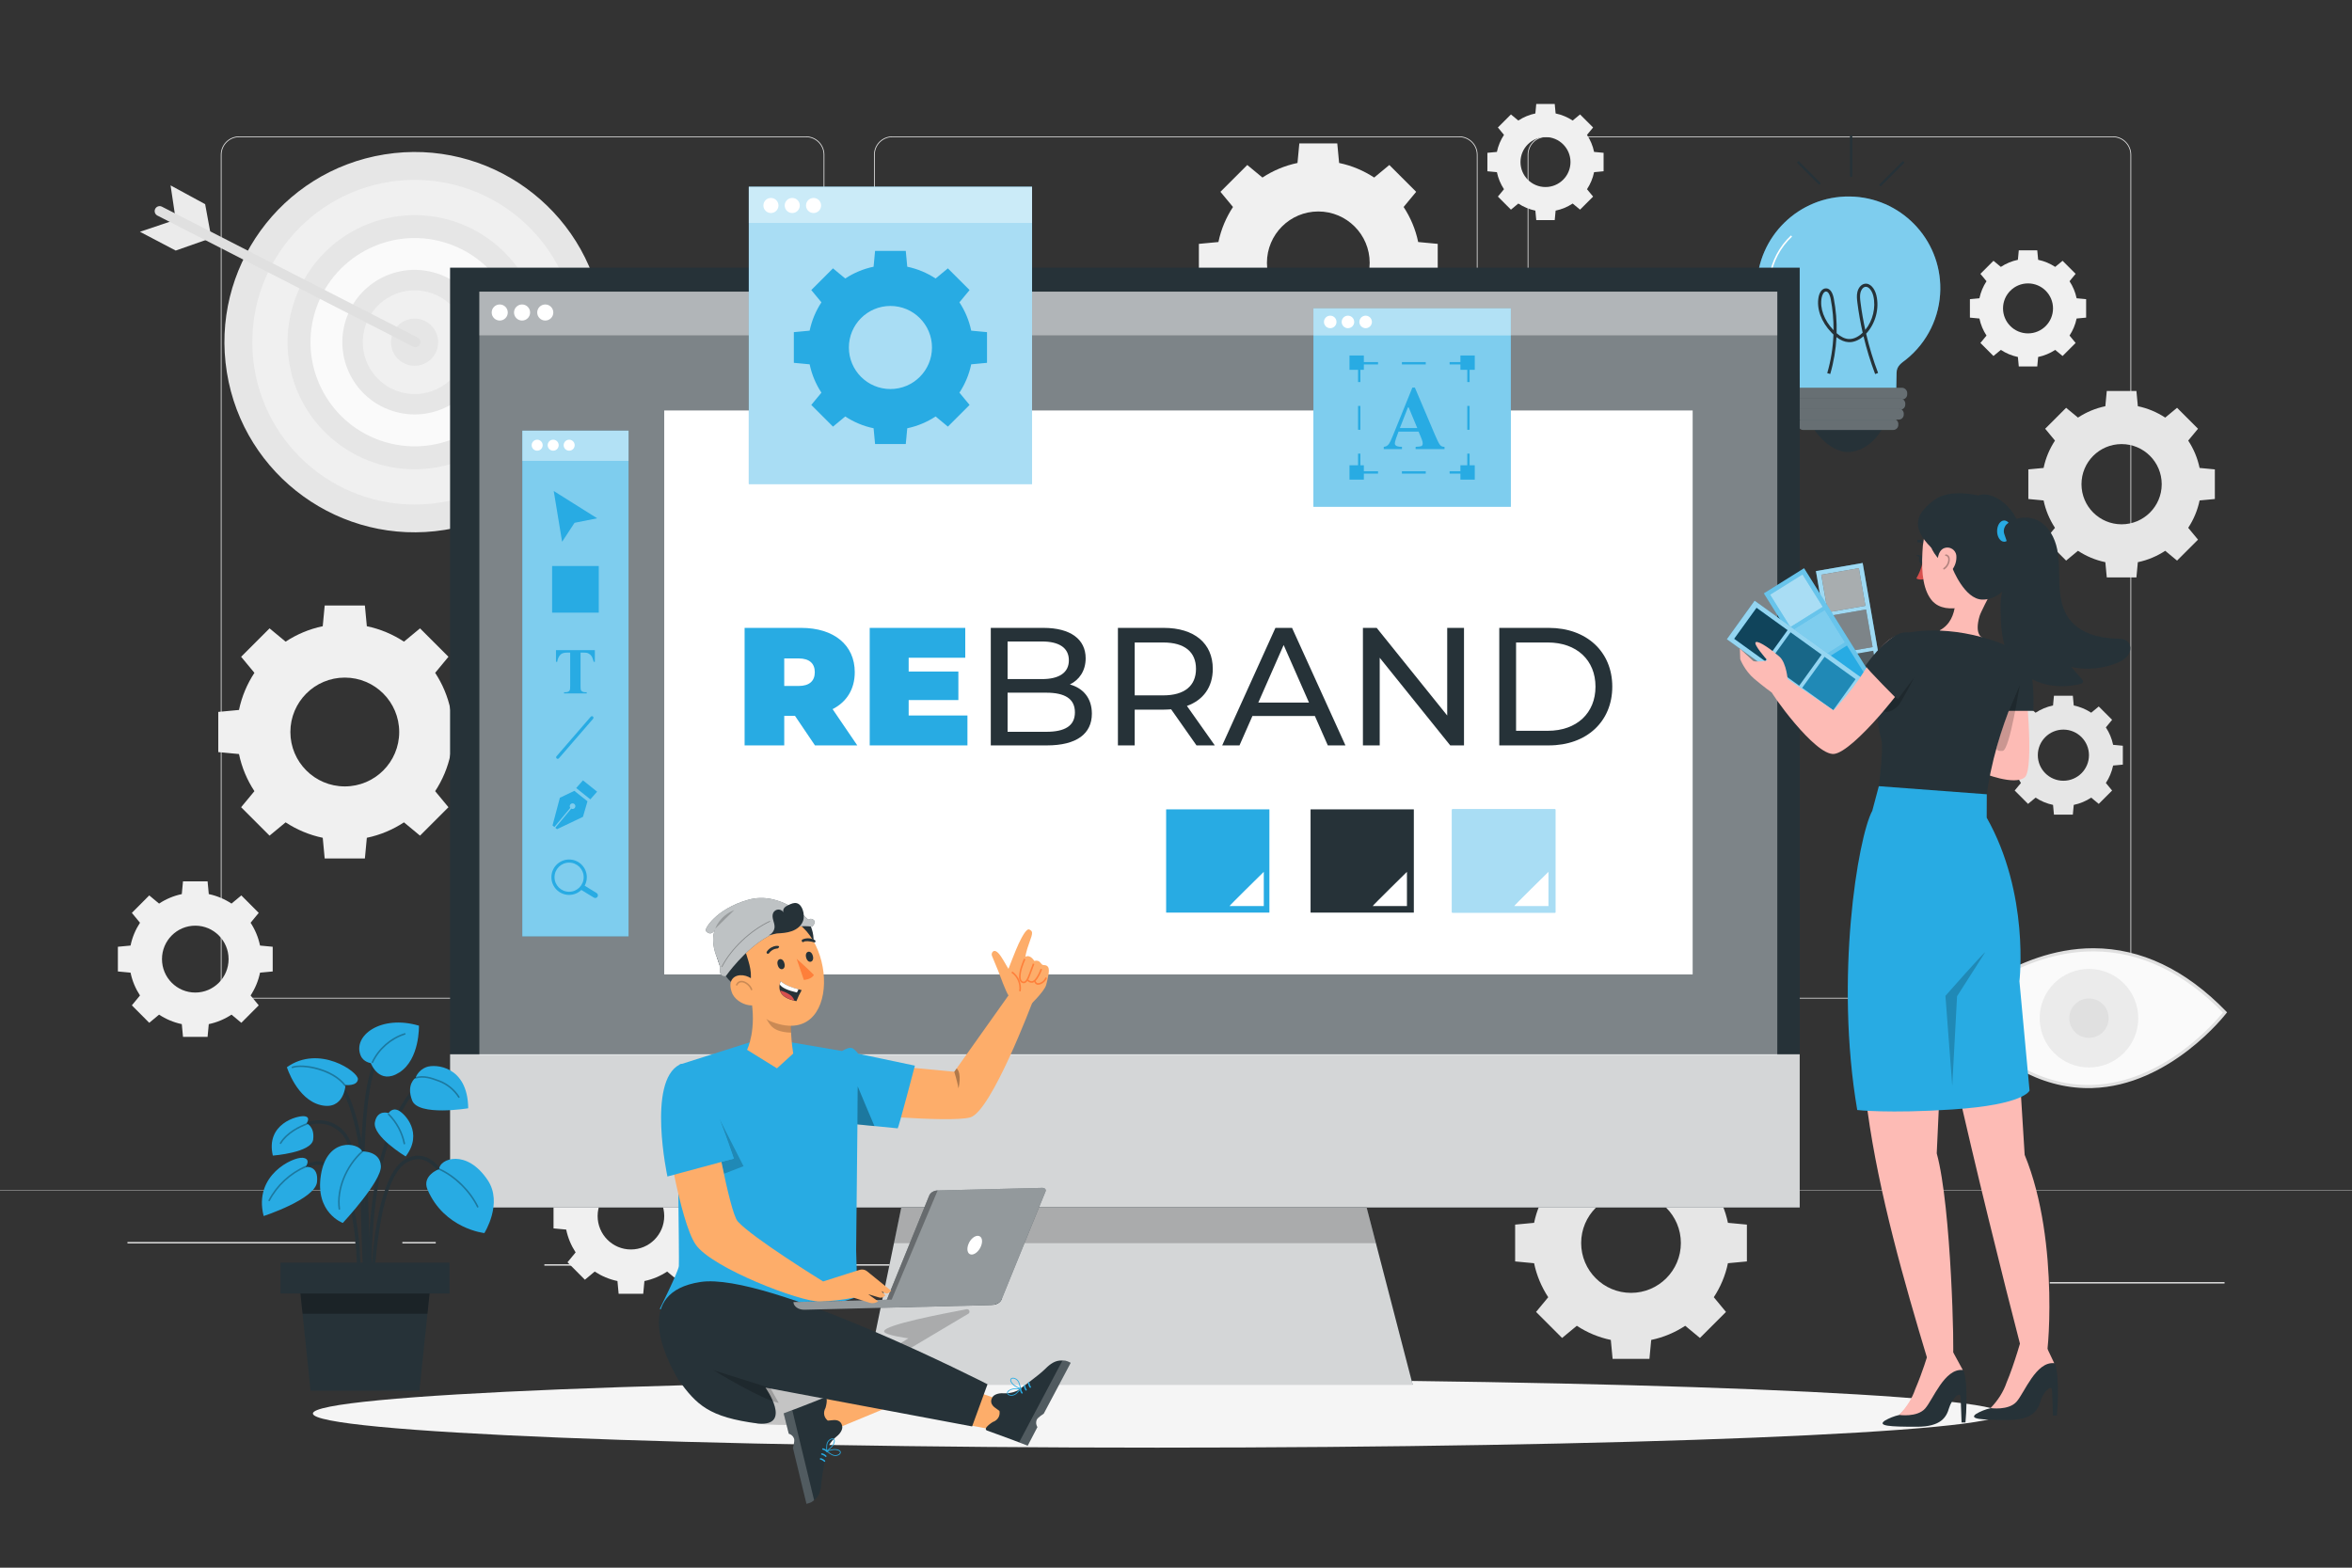 <svg xmlns="http://www.w3.org/2000/svg" viewBox="0 0 750 500"><rect x="0" y="0" width="750" height="500" fill="#333333" stroke="none"/><g id="freepik--background-complete--inject-174"><g><g><g><g><path d="M673.734,318.487h-180.746c-3.232,0-5.862-2.63-5.862-5.862V49.352c0-3.232,2.63-5.862,5.862-5.862h180.746c3.232,0,5.862,2.629,5.862,5.862V312.625c0,3.233-2.63,5.862-5.862,5.862ZM492.988,43.74c-3.095,0-5.612,2.517-5.612,5.612V312.625c0,3.095,2.518,5.612,5.612,5.612h180.746c3.095,0,5.612-2.517,5.612-5.612V49.352c0-3.094-2.518-5.612-5.612-5.612h-180.746Z" style="fill:#e0e0e0;"></path><path d="M465.306,318.487h-180.747c-3.232,0-5.862-2.63-5.862-5.862V49.352c0-3.232,2.629-5.862,5.862-5.862h180.747c3.232,0,5.862,2.629,5.862,5.862V312.625c0,3.233-2.63,5.862-5.862,5.862ZM284.559,43.74c-3.094,0-5.612,2.517-5.612,5.612V312.625c0,3.095,2.518,5.612,5.612,5.612h180.747c3.095,0,5.612-2.517,5.612-5.612V49.352c0-3.094-2.518-5.612-5.612-5.612h-180.747Z" style="fill:#e0e0e0;"></path></g><path d="M257.012,318.487H76.266c-3.232,0-5.862-2.63-5.862-5.862V49.352c0-3.232,2.629-5.862,5.862-5.862h180.746c3.232,0,5.862,2.629,5.862,5.862V312.625c0,3.233-2.63,5.862-5.862,5.862ZM76.266,43.74c-3.094,0-5.612,2.517-5.612,5.612V312.625c0,3.095,2.518,5.612,5.612,5.612h180.746c3.095,0,5.612-2.517,5.612-5.612V49.352c0-3.094-2.517-5.612-5.612-5.612H76.266Z" style="fill:#e0e0e0;"></path></g><rect y="379.557" width="750" height=".12" style="fill:#e0e0e0;"></rect></g><g><rect x="653.626" y="408.933" width="55.729" height=".421" style="fill:#ebebeb;"></rect><rect x="495.044" y="413.499" width="14.627" height=".421" style="fill:#ebebeb;"></rect><rect x="40.645" y="396.136" width="72.675" height=".421" style="fill:#ebebeb;"></rect><rect x="128.299" y="396.136" width="10.655" height=".421" style="fill:#ebebeb;"></rect><rect x="173.586" y="403.24" width="157.613" height=".421" style="fill:#ebebeb;"></rect></g></g><path d="M551.002,390.013c-.816-3.936-2.376-7.596-4.509-10.846l3.883-4.691-8.303-8.303-4.691,3.883c-3.25-2.132-6.91-3.693-10.846-4.509l-.569-6.047h-11.742l-.57,6.047c-3.936,.816-7.596,2.376-10.846,4.509l-4.691-3.883-8.303,8.303,3.883,4.691c-2.133,3.25-3.693,6.909-4.509,10.846l-6.046,.57v11.741l6.046,.57c.816,3.936,2.376,7.595,4.509,10.845l-3.883,4.691,8.303,8.303,4.691-3.884c3.25,2.134,6.91,3.693,10.846,4.509l.57,6.046h11.742l.569-6.046c3.936-.816,7.596-2.376,10.846-4.51l4.691,3.884,8.303-8.303-3.883-4.691c2.133-3.251,3.693-6.91,4.509-10.846l6.046-.57v-11.741l-6.046-.57Zm-15.01,6.44c0,8.779-7.117,15.896-15.896,15.896s-15.896-7.117-15.896-15.896,7.117-15.896,15.896-15.896,15.896,7.117,15.896,15.896Z" style="fill:#e6e6e6;"></path><path d="M143.685,226.434c-.891-4.297-2.593-8.292-4.922-11.84l4.239-5.121-9.064-9.064-5.121,4.239c-3.548-2.328-7.543-4.031-11.84-4.922l-.622-6.6h-12.818l-.622,6.6c-4.297,.891-8.292,2.594-11.839,4.922l-5.121-4.239-9.064,9.064,4.239,5.121c-2.329,3.548-4.031,7.543-4.922,11.84l-6.601,.622v12.817l6.601,.622c.891,4.296,2.594,8.291,4.922,11.839l-4.239,5.121,9.064,9.064,5.121-4.24c3.548,2.329,7.543,4.031,11.839,4.923l.622,6.6h12.818l.622-6.6c4.297-.891,8.292-2.594,11.84-4.923l5.121,4.24,9.064-9.064-4.239-5.121c2.329-3.549,4.032-7.543,4.922-11.839l6.6-.622v-12.817l-6.6-.622Zm-16.385,7.031c0,9.583-7.769,17.352-17.353,17.352s-17.352-7.769-17.352-17.352,7.769-17.353,17.352-17.353,17.353,7.769,17.353,17.353Z" style="fill:#f0f0f0;"></path><path d="M452.228,77.191c-.841-4.057-2.448-7.828-4.647-11.177l4.002-4.834-8.556-8.557-4.835,4.002c-3.35-2.197-7.121-3.805-11.177-4.646l-.587-6.231h-12.101l-.587,6.231c-4.056,.841-7.828,2.449-11.177,4.646l-4.834-4.002-8.557,8.557,4.002,4.834c-2.198,3.349-3.806,7.121-4.647,11.177l-6.231,.588v12.1l6.231,.587c.841,4.056,2.449,7.827,4.647,11.177l-4.002,4.835,8.557,8.557,4.834-4.003c3.349,2.199,7.121,3.806,11.177,4.647l.587,6.231h12.101l.587-6.231c4.056-.841,7.828-2.449,11.177-4.648l4.835,4.003,8.556-8.557-4.002-4.834c2.198-3.35,3.806-7.121,4.647-11.177l6.231-.587v-12.1l-6.231-.588Zm-15.468,6.637c0,9.047-7.334,16.382-16.382,16.382s-16.382-7.335-16.382-16.382,7.334-16.382,16.382-16.382,16.382,7.334,16.382,16.382Z" style="fill:#f0f0f0;"></path><path d="M508.321,48.451c-.409-1.974-1.191-3.809-2.261-5.439l1.947-2.352-4.163-4.164-2.353,1.947c-1.63-1.069-3.465-1.852-5.439-2.261l-.285-3.032h-5.888l-.286,3.032c-1.974,.409-3.809,1.192-5.438,2.261l-2.352-1.947-4.164,4.164,1.947,2.352c-1.07,1.63-1.852,3.465-2.261,5.439l-3.032,.286v5.888l3.032,.286c.409,1.974,1.192,3.808,2.261,5.438l-1.947,2.352,4.164,4.164,2.352-1.948c1.63,1.07,3.465,1.852,5.438,2.261l.286,3.032h5.888l.285-3.032c1.974-.409,3.809-1.191,5.439-2.261l2.353,1.948,4.163-4.164-1.947-2.352c1.07-1.63,1.852-3.465,2.261-5.439l3.032-.286v-5.888l-3.032-.286Zm-7.527,3.23c0,4.402-3.569,7.971-7.971,7.971s-7.971-3.569-7.971-7.971,3.569-7.971,7.971-7.971,7.971,3.569,7.971,7.971Z" style="fill:#f0f0f0;"></path><path d="M662.188,95.131c-.409-1.974-1.191-3.809-2.261-5.439l1.947-2.352-4.163-4.164-2.352,1.947c-1.63-1.069-3.465-1.852-5.439-2.261l-.286-3.032h-5.888l-.286,3.032c-1.974,.409-3.809,1.192-5.438,2.261l-2.352-1.947-4.164,4.164,1.947,2.352c-1.069,1.63-1.852,3.465-2.261,5.439l-3.032,.286v5.888l3.032,.286c.409,1.974,1.191,3.808,2.261,5.438l-1.947,2.352,4.164,4.164,2.352-1.948c1.63,1.07,3.465,1.852,5.438,2.261l.286,3.032h5.888l.286-3.032c1.974-.409,3.809-1.191,5.439-2.261l2.352,1.948,4.163-4.164-1.947-2.352c1.07-1.63,1.852-3.465,2.261-5.439l3.032-.286v-5.888l-3.032-.286Zm-7.527,3.23c0,4.402-3.569,7.971-7.971,7.971s-7.971-3.569-7.971-7.971,3.569-7.971,7.971-7.971,7.971,3.569,7.971,7.971Z" style="fill:#f0f0f0;"></path><path d="M82.92,301.579c-.545-2.641-1.587-5.096-3.012-7.277l2.594-3.147-5.547-5.571-3.134,2.605c-2.172-1.431-4.616-2.477-7.246-3.025l-.38-4.057h-7.845l-.381,4.057c-2.63,.548-5.074,1.594-7.246,3.025l-3.134-2.605-5.547,5.571,2.594,3.147c-1.425,2.18-2.467,4.636-3.012,7.276l-4.039,.383v7.877l4.039,.383c.545,2.64,1.587,5.095,3.012,7.276l-2.594,3.147,5.547,5.571,3.134-2.606c2.171,1.432,4.616,2.478,7.246,3.025l.381,4.057h7.845l.38-4.056c2.63-.547,5.074-1.594,7.246-3.026l3.134,2.606,5.547-5.571-2.594-3.147c1.425-2.181,2.467-4.636,3.012-7.276l4.039-.383v-7.877l-4.039-.383Zm-10.028,4.321c0,5.89-4.754,10.665-10.62,10.665s-10.619-4.775-10.619-10.665,4.755-10.665,10.619-10.665,10.62,4.775,10.62,10.665Z" style="fill:#f0f0f0;"></path><path d="M221.836,383.523c-.545-2.641-1.587-5.096-3.012-7.277l2.595-3.147-5.547-5.571-3.134,2.605c-2.171-1.431-4.616-2.477-7.246-3.025l-.38-4.057h-7.845l-.38,4.057c-2.63,.548-5.075,1.594-7.246,3.025l-3.134-2.605-5.547,5.571,2.594,3.147c-1.425,2.18-2.467,4.636-3.012,7.277l-4.039,.382v7.877l4.039,.382c.545,2.64,1.587,5.095,3.012,7.276l-2.594,3.147,5.547,5.571,3.134-2.606c2.171,1.431,4.616,2.478,7.246,3.025l.38,4.057h7.845l.38-4.056c2.629-.547,5.074-1.594,7.246-3.026l3.134,2.606,5.547-5.571-2.595-3.147c1.425-2.181,2.467-4.636,3.012-7.276l4.039-.382v-7.877l-4.039-.382Zm-10.028,4.321c0,5.89-4.755,10.665-10.62,10.665s-10.619-4.775-10.619-10.665,4.755-10.665,10.619-10.665,10.62,4.775,10.62,10.665Z" style="fill:#f0f0f0;"></path><g><circle cx="132.216" cy="109.127" r="60.644" transform="translate(-15.629 22.342) rotate(-9.122)" style="fill:#e6e6e6;"></circle><circle cx="132.222" cy="109.145" r="51.771" style="fill:#f0f0f0;"></circle><circle cx="132.222" cy="109.145" r="40.525" transform="translate(-12.345 16.973) rotate(-7.018)" style="fill:#e6e6e6;"></circle><circle cx="132.23" cy="109.138" r="33.213" transform="translate(-14.365 198.053) rotate(-70.773)" style="fill:#fafafa;"></circle><circle cx="132.216" cy="109.127" r="23.05" transform="translate(-7.675 208.223) rotate(-74.848)" style="fill:#e6e6e6;"></circle><circle cx="132.23" cy="109.138" r="16.551" transform="translate(5.252 224.345) rotate(-81.752)" style="fill:#f0f0f0;"></circle><path d="M139.725,109.145c0,4.153-3.366,7.519-7.519,7.519s-7.519-3.366-7.519-7.519c0-4.153,3.366-7.519,7.519-7.519h.016c4.144,0,7.503,3.359,7.503,7.503v.016Z" style="fill:#e6e6e6;"></path><polygon points="54.391 59.127 56.031 70.086 44.626 73.925 56.031 79.915 67.405 75.916 65.414 65.116 54.391 59.127" style="fill:#ebebeb;"></polygon><path d="M132.487,110.738c-.254-.003-.505-.063-.733-.175L50.147,68.732c-.771-.424-1.053-1.392-.63-2.163,.406-.739,1.317-1.034,2.079-.672l81.607,41.767c.781,.398,1.094,1.351,.701,2.135-.252,.56-.803,.926-1.418,.94Z" style="fill:#e0e0e0;"></path></g><g><g><path d="M622.753,322.462s43.372-44.234,86.745,.441c0,0-40.647,53.493-86.745-.441Z" style="fill:#fafafa;"></path><path d="M665.937,347.048c-15.149,0-29.799-8.157-43.563-24.261l-.298-.349,.32-.326c.193-.197,19.593-19.68,45.082-19.68h.124c15.112,.038,29.328,6.808,42.255,20.122l.3,.309-.26,.343c-.176,.23-17.842,23.108-42.745,23.824-.405,.012-.811,.018-1.215,.018Zm-42.499-24.556c13.836,16.054,28.554,23.984,43.678,23.538,22.774-.65,39.433-20.264,41.718-23.093-12.647-12.904-26.515-19.466-41.226-19.505h-.13c-23.267,0-41.407,16.534-44.04,19.06Z" style="fill:#e0e0e0;"></path></g><circle cx="666.125" cy="324.74" r="15.716" transform="translate(-34.522 566.136) rotate(-45)" style="fill:#ebebeb;"></circle><path d="M672.404,324.74c0,3.468-2.811,6.279-6.279,6.279s-6.279-2.811-6.279-6.279,2.811-6.279,6.279-6.279,6.279,2.811,6.279,6.279Z" style="fill:#e0e0e0;"></path></g><path d="M701.401,149.248c-.657-3.168-1.912-6.113-3.629-8.729l3.125-3.775-6.682-6.682-3.775,3.125c-2.616-1.716-5.561-2.972-8.728-3.628l-.458-4.866h-9.45l-.458,4.866c-3.168,.657-6.113,1.912-8.728,3.628l-3.775-3.125-6.682,6.682,3.125,3.775c-1.716,2.615-2.972,5.56-3.629,8.728l-4.866,.459v9.449l4.866,.459c.657,3.167,1.912,6.112,3.629,8.728l-3.125,3.775,6.682,6.682,3.775-3.126c2.615,1.717,5.561,2.972,8.728,3.629l.458,4.866h9.45l.458-4.866c3.168-.656,6.113-1.912,8.728-3.629l3.775,3.126,6.682-6.682-3.125-3.775c1.717-2.616,2.972-5.561,3.629-8.728l4.865-.459v-9.449l-4.865-.459Zm-12.079,5.183c0,7.065-5.727,12.793-12.793,12.793s-12.792-5.728-12.792-12.793,5.727-12.793,12.792-12.793,12.793,5.727,12.793,12.793Z" style="fill:#e6e6e6;"></path><path d="M673.826,237.554c-.419-2.02-1.219-3.897-2.313-5.564l1.992-2.407-4.26-4.26-2.407,1.992c-1.667-1.094-3.545-1.895-5.564-2.313l-.292-3.102h-6.024l-.292,3.102c-2.019,.419-3.897,1.219-5.564,2.313l-2.407-1.992-4.26,4.26,1.992,2.407c-1.094,1.667-1.895,3.545-2.313,5.564l-3.102,.293v6.024l3.102,.292c.419,2.019,1.219,3.896,2.313,5.564l-1.992,2.407,4.26,4.26,2.407-1.993c1.667,1.095,3.545,1.895,5.564,2.314l.292,3.102h6.024l.292-3.102c2.019-.419,3.897-1.219,5.564-2.314l2.407,1.993,4.26-4.26-1.992-2.407c1.094-1.668,1.895-3.545,2.313-5.564l3.102-.292v-6.024l-3.102-.293Zm-7.701,3.304c0,4.504-3.651,8.155-8.155,8.155s-8.155-3.651-8.155-8.155,3.651-8.156,8.155-8.156,8.155,3.651,8.155,8.156Z" style="fill:#e6e6e6;"></path></g><g id="freepik--Shadow--inject-174"><path d="M638.23,450.825c0,6.013-120.538,10.887-269.23,10.887s-269.23-4.874-269.23-10.887,120.538-10.888,269.23-10.888,269.23,4.874,269.23,10.888Z" style="fill:#f5f5f5;"></path></g><g id="freepik--Light_Bulb--inject-174"><g><g><g><g><path d="M589.811,62.672c-16.156-.19-29.408,12.754-29.598,28.91-.103,8.767,3.732,17.119,10.448,22.755,1.236,1.019,3.123,2.253,3.081,4.808-.001,.078,.13,6.393,.13,6.393h30.772s.131-6.562,.131-6.636c0-2.25,1.742-3.22,3.024-4.234,6.807-5.457,10.814-13.675,10.922-22.398,.19-16.157-12.754-29.408-28.91-29.598Z" style="fill:#28ABE3;"></path><path d="M589.811,62.672c-16.156-.19-29.408,12.754-29.598,28.91-.103,8.767,3.732,17.119,10.448,22.755,1.236,1.019,3.123,2.253,3.081,4.808-.001,.078,.13,6.393,.13,6.393h30.772s.131-6.562,.131-6.636c0-2.25,1.742-3.22,3.024-4.234,6.807-5.457,10.814-13.675,10.922-22.398,.19-16.157-12.754-29.408-28.91-29.598Z" style="fill:#fff; opacity:.4;"></path></g><path d="M566.96,103.173c-2.589-4.439-3.602-9.684-2.852-14.768,.751-5.084,3.235-9.812,6.996-13.314l.34,.366c-3.678,3.425-6.107,8.049-6.842,13.021-.733,4.973,.258,10.102,2.789,14.443l-.432,.252Z" style="fill:#fff;"></path><path d="M597.941,119.299c-1.487-3.918-2.728-7.951-3.71-12.063-1.504,1.305-3.167,1.973-4.742,1.892-1.281-.063-2.562-.592-3.879-1.607-.203,3.987-.869,7.945-1.991,11.765l-.959-.282c1.173-3.992,1.836-8.137,1.984-12.308-.211-.198-.424-.409-.638-.632-3.28-3.416-4.813-7.649-4.103-11.323,.272-1.403,1.075-2.808,2.416-2.771,1.177,.029,2.043,1.18,2.438,3.239,.699,3.645,.998,7.359,.899,11.058,1.356,1.19,2.634,1.801,3.88,1.863,1.848,.086,3.46-1.073,4.433-2.012-.714-3.144-1.277-6.332-1.688-9.55-.149-1.168-.262-2.309-.006-3.423,.314-1.37,1.198-2.4,2.252-2.625,1.837-.389,3.304,1.547,3.808,3.664,.997,4.191-.26,8.97-3.203,12.175-.021,.023-.043,.047-.064,.07,.993,4.271,2.267,8.456,3.809,12.517l-.936,.355Zm-15.663-26.33c-.664,0-1.202,.983-1.392,1.962-.646,3.336,.77,7.213,3.788,10.385,.028-3.321-.271-6.649-.898-9.92-.108-.563-.534-2.404-1.481-2.427h-.017Zm12.704-1.5c-.082,0-.163,.009-.245,.026-.768,.165-1.3,1.059-1.486,1.872-.219,.954-.114,1.998,.023,3.072,.378,2.957,.886,5.888,1.521,8.782,2.4-2.922,3.431-7.185,2.568-10.808-.36-1.511-1.324-2.944-2.381-2.944Z" style="fill:#263238;"></path></g><rect x="570.511" y="123.681" width="37.655" height="3.714" rx="1.604" ry="1.604" style="fill:#263238;"></rect><rect x="570.511" y="123.681" width="37.655" height="3.714" rx="1.604" ry="1.604" style="fill:#fff; opacity:.3;"></rect><rect x="571.121" y="127.061" width="36.435" height="3.594" rx="1.604" ry="1.604" style="fill:#263238;"></rect><rect x="571.121" y="127.061" width="36.435" height="3.594" rx="1.604" ry="1.604" style="fill:#fff; opacity:.3;"></rect><path d="M577.783,135.779c2.309,4.222,7.165,8.67,11.968,8.387,4.803-.283,9.309-4.365,11.106-8.829l-23.074,.442Z" style="fill:#263238;"></path><rect x="573.346" y="133.54" width="31.986" height="3.594" rx="1.604" ry="1.604" style="fill:#263238;"></rect><rect x="573.346" y="133.54" width="31.986" height="3.594" rx="1.604" ry="1.604" style="fill:#fff; opacity:.3;"></rect><rect x="571.613" y="130.244" width="35.451" height="3.594" rx="1.604" ry="1.604" style="fill:#263238;"></rect><rect x="571.613" y="130.244" width="35.451" height="3.594" rx="1.604" ry="1.604" style="fill:#fff; opacity:.3;"></rect></g><path d="M573.216,52.081c2.224,2.224,4.447,4.447,6.671,6.671,.342,.342,.872-.188,.53-.53-2.224-2.224-4.447-4.447-6.671-6.671-.342-.342-.872,.188-.53,.53h0Z" style="fill:#263238;"></path><path d="M590.651,56.111v-12.621c0-.483-.75-.483-.75,0v12.621c0,.483,.75,.483,.75,0h0Z" style="fill:#263238;"></path><path d="M599.896,59.292c2.404-2.404,4.808-4.808,7.212-7.212,.342-.342-.188-.872-.53-.53-2.404,2.404-4.808,4.808-7.212,7.212-.342,.342,.188,.872,.53,.53h0Z" style="fill:#263238;"></path></g></g><g id="freepik--Device--inject-174"><g><rect x="143.519" y="85.373" width="430.366" height="299.745" style="fill:#263238;"></rect><rect x="152.858" y="93.019" width="413.881" height="243.571" style="fill:#fff; opacity:.4;"></rect><rect x="152.858" y="93.019" width="413.881" height="13.933" style="fill:#fff; opacity:.4;"></rect><path d="M161.919,99.671c0,1.417-1.149,2.565-2.565,2.565s-2.565-1.148-2.565-2.565,1.149-2.565,2.565-2.565,2.565,1.149,2.565,2.565Z" style="fill:#fff;"></path><path d="M169.039,99.671c0,1.417-1.149,2.565-2.565,2.565s-2.565-1.148-2.565-2.565,1.149-2.565,2.565-2.565,2.565,1.149,2.565,2.565Z" style="fill:#fff;"></path><path d="M176.437,99.671c0,1.417-1.148,2.565-2.565,2.565s-2.565-1.148-2.565-2.565,1.148-2.565,2.565-2.565,2.565,1.149,2.565,2.565Z" style="fill:#fff;"></path><rect x="143.519" y="336.253" width="430.366" height="48.865" style="fill:#fff; opacity:.8;"></rect><g><polygon points="450.462 441.61 275.758 441.61 287.409 385.117 435.785 385.117 450.462 441.61" style="fill:#263238;"></polygon><polygon points="450.462 441.61 275.758 441.61 287.409 385.117 435.785 385.117 450.462 441.61" style="fill:#fff; opacity:.8;"></polygon><polygon points="438.74 396.492 284.973 396.492 287.409 385.117 435.785 385.117 438.74 396.492" style="opacity:.2;"></polygon></g></g></g><g id="freepik--Plant--inject-174"><g><g><path d="M117.335,412.24c-.014-.438-1.488-43.957-8.567-50.841-6.885-6.693-14.787-.249-15.119,.028l-.71-.851c.09-.076,9.007-7.355,16.601,.028,7.397,7.193,8.844,49.79,8.902,51.6l-1.107,.035Z" style="fill:#263238;"></path><path d="M117.942,420.792c-.051-.52-4.838-52.245,14.052-73.924l.835,.727c-18.577,21.32-13.834,72.574-13.785,73.088l-1.102,.108Z" style="fill:#263238;"></path><path d="M117.244,415.321l-1.106-.074c.039-.586,3.697-58.804-10.159-71.548l.75-.816c14.244,13.102,10.674,70.02,10.515,72.437Z" style="fill:#263238;"></path><path d="M119.047,415.289l-1.108-.009c.014-1.603,.457-39.323,11.172-45.463,2.382-1.367,4.714-1.594,6.933-.676,6.479,2.68,9.689,14.21,9.823,14.7l-1.069,.292c-.032-.115-3.202-11.497-9.179-13.968-1.884-.778-3.888-.572-5.957,.613-10.167,5.826-10.611,44.125-10.614,44.511Z" style="fill:#263238;"></path><path d="M114.875,415.316l-1.105-.063c.017-.298,1.616-29.808-6.348-40.205-1.93-2.519-4.025-3.72-6.238-3.565-5.218,.364-9.594,8.001-9.637,8.078l-.965-.545c.19-.336,4.711-8.23,10.523-8.637,2.601-.185,5.025,1.162,7.196,3.997,8.214,10.723,6.645,39.713,6.574,40.941Z" style="fill:#263238;"></path><path d="M116.621,419.33c-.217-2.863-5.206-70.244,3.573-82.117l.89,.658c-8.536,11.545-3.411,80.678-3.358,81.375l-1.105,.085Z" style="fill:#263238;"></path></g><path d="M140.021,372.861s-5.603,2.07-3.701,6.525c5.359,12.552,18.133,13.89,18.133,13.89,0,0,5.994-9.489,1.081-16.859-6.774-10.16-15.371-6.837-15.513-3.557Z" style="fill:#28ABE3;"></path><path d="M115.536,367.244s5.608-.235,5.927,4.599c.319,4.833-12.15,18.205-12.15,18.205,0,0-8.897-3.217-6.986-15.278,1.911-12.061,11.815-10.498,13.209-7.525Z" style="fill:#28ABE3;"></path><path d="M118.255,339.077s-2.355-.29-3.241-2.409c-2.642-6.323,6.438-13.14,18.578-9.538,0,0,.321,10.683-6.212,14.897-6.533,4.214-9.125-2.949-9.125-2.949Z" style="fill:#28ABE3;"></path><path d="M97.45,372.208s1.954-2.68-.999-2.942c-2.953-.263-15.736,5.466-12.375,18.578,0,0,16.442-5.363,17.012-10.853,.57-5.49-3.639-4.783-3.639-4.783Z" style="fill:#28ABE3;"></path><path d="M132.506,343.768s.739-2.433,3.523-3.45c2.785-1.017,13.13-.379,13.273,13.157,0,0-15.915,2.645-17.885-2.511-1.97-5.156,1.089-7.196,1.089-7.196Z" style="fill:#28ABE3;"></path><path d="M123.916,355.016s1.07-1.855,3.115-.862c2.045,.992,8.073,7.195,2.325,14.683,0,0-10.681-6.422-9.809-10.93,.805-4.155,4.369-2.891,4.369-2.891Z" style="fill:#28ABE3;"></path><path d="M97.746,358.281s1.542-2.021-.717-2.272c-2.259-.25-12.383,2.452-10.026,12.559,0,0,12.334-.927,12.863-5.125,.529-4.199-2.121-5.161-2.121-5.161Z" style="fill:#28ABE3;"></path><path d="M108.211,385.842c-.123,0-.229-.09-.247-.215-.885-6.296,2.091-13.758,7.404-18.568,.102-.092,.26-.085,.354,.018,.092,.103,.084,.261-.018,.354-5.196,4.704-8.107,11.988-7.245,18.127,.019,.137-.076,.264-.213,.283-.012,0-.023,.002-.035,.002Z" style="opacity:.3;"></path><path d="M128.942,364.999c-.117,0-.221-.082-.245-.201-.691-3.465-2.452-6.744-4.958-9.233-.098-.098-.099-.256,0-.354,.097-.099,.255-.099,.354-.002,2.576,2.56,4.386,5.93,5.096,9.491,.027,.136-.061,.267-.196,.294-.017,.003-.033,.005-.049,.005Z" style="opacity:.3;"></path><path d="M152.33,385.152c-.092,0-.182-.052-.225-.141-2.458-5.047-7.242-9.727-12.187-11.922-.126-.056-.183-.204-.127-.33,.057-.126,.204-.182,.33-.127,5.046,2.24,9.926,7.013,12.433,12.16,.061,.124,.009,.273-.115,.334-.035,.018-.072,.025-.109,.025Z" style="opacity:.3;"></path><path d="M146.331,350.167c-.083,0-.164-.041-.211-.116-1.436-2.278-3.613-4.061-6.128-5.021-2.669-1.019-4.91-1.739-7.416-1.021-.134,.039-.271-.039-.309-.171-.038-.133,.039-.271,.171-.31,2.654-.761,4.974-.017,7.731,1.035,2.617,.998,4.88,2.852,6.374,5.22,.074,.117,.039,.271-.078,.346-.042,.025-.087,.038-.133,.038Z" style="opacity:.3;"></path><path d="M110.184,346.049s3.734,.446,3.95-1.841c.217-2.287-12.344-11.187-22.65-3.829,0,0,3.173,10.206,10.722,12.064,7.549,1.858,7.978-6.394,7.978-6.394Z" style="fill:#28ABE3;"></path><path d="M110.068,346.485c-.076,0-.151-.035-.201-.101-3.758-5.052-13.286-6.905-16.563-5.718-.129,.044-.273-.021-.32-.15-.047-.13,.02-.273,.15-.32,3.349-1.212,13.11,.48,17.134,5.89,.083,.111,.059,.268-.051,.35-.045,.034-.097,.05-.149,.05Z" style="opacity:.3;"></path><path d="M89.454,364.878c-.044,0-.089-.012-.13-.036-.118-.072-.155-.226-.083-.344,2.124-3.485,6.257-5.424,8.532-6.269,.129-.049,.273,.019,.321,.147,.048,.129-.018,.273-.147,.321-2.214,.822-6.233,2.704-8.279,6.06-.047,.077-.129,.12-.213,.12Z" style="opacity:.3;"></path><path d="M85.833,383.117c-.039,0-.079-.009-.116-.028-.122-.063-.17-.215-.106-.337,2.514-4.82,6.824-8.805,11.826-10.931,.126-.05,.273,.005,.328,.133,.054,.127-.005,.273-.132,.328-4.897,2.081-9.117,5.981-11.578,10.7-.044,.086-.132,.135-.222,.135Z" style="opacity:.3;"></path><path d="M118.75,339.072c-.036,0-.072-.008-.106-.023-.125-.059-.179-.208-.121-.333,2.022-4.315,5.94-7.752,10.483-9.192,.134-.041,.272,.031,.314,.163,.042,.131-.031,.271-.163,.313-4.412,1.399-8.218,4.736-10.181,8.929-.042,.091-.133,.144-.227,.144Z" style="opacity:.3;"></path><g><polygon points="133.75 443.566 99.036 443.566 95.291 407.646 137.495 407.646 133.75 443.566" style="fill:#263238;"></polygon><rect x="89.454" y="402.725" width="53.88" height="9.842" style="fill:#263238;"></rect><polygon points="95.804 412.567 96.476 419.015 136.31 419.015 136.983 412.559 95.804 412.567" style="opacity:.3;"></polygon></g></g></g><g id="freepik--Artboard--inject-174"><rect x="211.808" y="130.92" width="327.942" height="179.858" style="fill:#fff;"></rect><g><path d="M253.502,228.314h-3.427v9.424h-12.636v-37.48h18.044c10.441,0,17.08,5.461,17.08,14.135,0,5.408-2.57,9.477-7.068,11.779l7.871,11.565h-13.493l-6.372-9.424Zm1.178-18.312h-4.605v8.781h4.605c3.48,0,5.14-1.66,5.14-4.391s-1.66-4.391-5.14-4.391Z" style="fill:#28ABE3;"></path><path d="M308.495,228.207v9.531h-31.162v-37.48h30.466v9.53h-18.044v4.391h15.849v9.103h-15.849v4.926h18.74Z" style="fill:#28ABE3;"></path><path d="M348.174,227.618c0,6.425-4.873,10.12-14.35,10.12h-17.883v-37.48h16.812c8.621,0,13.439,3.641,13.439,9.691,0,4.069-2.088,6.907-5.033,8.353,4.23,1.178,7.014,4.337,7.014,9.316Zm-26.878-23.024v11.994h10.976c5.461,0,8.567-2.035,8.567-5.997s-3.105-5.997-8.567-5.997h-10.976Zm21.471,22.595c0-4.337-3.213-6.265-9.156-6.265h-12.314v12.476h12.314c5.943,0,9.156-1.874,9.156-6.211Z" style="fill:#263238;"></path><path d="M381.535,237.738l-8.085-11.512c-.749,.054-1.553,.107-2.355,.107h-9.263v11.405h-5.354v-37.48h14.617c9.744,0,15.634,4.926,15.634,13.064,0,5.783-2.998,9.959-8.245,11.833l8.888,12.582h-5.836Zm-.16-24.416c0-5.354-3.588-8.406-10.441-8.406h-9.101v16.866h9.101c6.853,0,10.441-3.105,10.441-8.459Z" style="fill:#263238;"></path><path d="M419.286,228.368h-19.918l-4.123,9.37h-5.515l16.974-37.48h5.301l17.026,37.48h-5.622l-4.123-9.37Zm-1.874-4.283l-8.085-18.365-8.085,18.365h16.17Z" style="fill:#263238;"></path><path d="M466.837,200.258v37.48h-4.39l-22.488-27.95v27.95h-5.354v-37.48h4.391l22.488,27.949v-27.949h5.353Z" style="fill:#263238;"></path><path d="M478.086,200.258h15.795c12.048,0,20.239,7.603,20.239,18.74s-8.191,18.74-20.239,18.74h-15.795v-37.48Zm15.474,32.822c9.264,0,15.206-5.676,15.206-14.082s-5.942-14.082-15.206-14.082h-10.119v28.164h10.119Z" style="fill:#263238;"></path></g><g><g><rect x="417.912" y="258.139" width="32.927" height="32.927" style="fill:#263238;"></rect><path d="M437.714,288.989c-.193,0,10.929-10.928,10.929-10.928v10.928h-10.929Z" style="fill:#fff;"></path></g><g><rect x="463.04" y="258.139" width="32.927" height="32.927" style="fill:#28ABE3;"></rect><rect x="463.04" y="258.139" width="32.927" height="32.927" style="fill:#fff; opacity:.6;"></rect><path d="M482.841,288.989c-.193,0,10.929-10.928,10.929-10.928v10.928h-10.929Z" style="fill:#fff;"></path></g><g><rect x="371.856" y="258.139" width="32.927" height="32.927" style="fill:#28ABE3;"></rect><path d="M392.065,288.989c-.193,0,10.929-10.928,10.929-10.928v10.928h-10.929Z" style="fill:#fff;"></path></g></g></g><g id="freepik--Text--inject-174"><g><g><rect x="418.824" y="98.361" width="62.943" height="63.254" style="fill:#28ABE3;"></rect><rect x="418.824" y="98.361" width="62.943" height="63.254" style="fill:#fff; opacity:.4;"></rect><rect x="418.824" y="98.361" width="62.943" height="8.63" style="fill:#fff; opacity:.4;"></rect><circle cx="424.18" cy="102.676" r="1.998" style="fill:#fff;"></circle><path d="M431.825,102.676c0,1.104-.895,1.998-1.998,1.998s-1.998-.895-1.998-1.998,.895-1.998,1.998-1.998,1.998,.895,1.998,1.998Z" style="fill:#fff;"></path><circle cx="435.473" cy="102.676" r="1.998" style="fill:#fff;"></circle></g><g><g><polygon points="468.626 151.057 462.251 151.057 462.251 150.307 467.876 150.307 467.876 144.682 468.626 144.682 468.626 151.057" style="fill:#28ABE3;"></polygon><rect x="447.034" y="150.307" width="7.608" height=".75" style="fill:#28ABE3;"></rect><polygon points="439.426 151.057 433.051 151.057 433.051 144.682 433.801 144.682 433.801 150.307 439.426 150.307 439.426 151.057" style="fill:#28ABE3;"></polygon><rect x="433.051" y="129.464" width=".75" height="7.608" style="fill:#28ABE3;"></rect><polygon points="433.801 121.855 433.051 121.855 433.051 115.48 439.426 115.48 439.426 116.23 433.801 116.23 433.801 121.855" style="fill:#28ABE3;"></polygon><rect x="447.034" y="115.48" width="7.608" height=".75" style="fill:#28ABE3;"></rect><polygon points="468.626 121.855 467.876 121.855 467.876 116.23 462.251 116.23 462.251 115.48 468.626 115.48 468.626 121.855" style="fill:#28ABE3;"></polygon><rect x="467.876" y="129.464" width=".75" height="7.608" style="fill:#28ABE3;"></rect></g><path d="M441.247,142.515c.686-.046,1.237-.356,1.654-.931,.269-.361,.653-1.158,1.154-2.39l6.324-15.581h.792l6.353,14.956c.713,1.677,1.246,2.759,1.598,3.245,.352,.487,.852,.721,1.5,.702v.723h-9.214v-.723c.926-.037,1.536-.115,1.827-.236,.292-.12,.438-.426,.438-.917,0-.222-.075-.56-.222-1.015-.093-.269-.219-.593-.376-.973l-.724-1.724h-6.39c-.418,1.131-.687,1.867-.808,2.21-.25,.732-.375,1.265-.375,1.599,0,.408,.274,.704,.821,.89,.324,.102,.81,.158,1.459,.167v.723h-5.81v-.723Zm10.686-5.99l-2.738-6.588h-.239l-2.569,6.588h5.546Z" style="fill:#28ABE3;"></path><rect x="430.323" y="113.378" width="4.575" height="4.574" style="fill:#28ABE3;"></rect><rect x="465.693" y="113.378" width="4.574" height="4.574" style="fill:#28ABE3;"></rect><rect x="430.323" y="148.394" width="4.575" height="4.575" style="fill:#28ABE3;"></rect><rect x="465.693" y="148.394" width="4.574" height="4.575" style="fill:#28ABE3;"></rect></g></g></g><g id="freepik--Configuration--inject-174"><g><g><rect x="238.776" y="59.562" width="90.325" height="94.778" style="fill:#28ABE3;"></rect><rect x="238.776" y="59.562" width="90.325" height="94.778" style="fill:#fff; opacity:.6;"></rect><rect x="238.776" y="59.562" width="90.325" height="11.544" style="fill:#fff; opacity:.4;"></rect><path d="M248.237,65.538c0,1.328-1.077,2.405-2.406,2.405s-2.405-1.077-2.405-2.405,1.077-2.405,2.405-2.405,2.406,1.077,2.406,2.405Z" style="fill:#fff;"></path><path d="M255.034,65.538c0,1.328-1.077,2.405-2.405,2.405s-2.405-1.077-2.405-2.405,1.077-2.405,2.405-2.405,2.405,1.077,2.405,2.405Z" style="fill:#fff;"></path><path d="M261.83,65.538c0,1.328-1.077,2.405-2.405,2.405s-2.405-1.077-2.405-2.405,1.077-2.405,2.405-2.405,2.405,1.077,2.405,2.405Z" style="fill:#fff;"></path></g><path d="M309.697,105.462c-.68-3.281-1.98-6.331-3.758-9.04l3.237-3.91-6.92-6.921-3.91,3.236c-2.709-1.777-5.759-3.078-9.04-3.758l-.475-5.039h-9.787l-.475,5.039c-3.28,.68-6.331,1.981-9.039,3.758l-3.91-3.236-6.92,6.921,3.237,3.91c-1.778,2.709-3.078,5.759-3.758,9.04l-5.039,.475v9.786l5.039,.475c.68,3.28,1.98,6.33,3.758,9.039l-3.237,3.91,6.92,6.92,3.91-3.237c2.709,1.778,5.759,3.078,9.039,3.758l.475,5.039h9.787l.475-5.039c3.28-.68,6.331-1.98,9.04-3.759l3.91,3.237,6.92-6.92-3.237-3.91c1.778-2.709,3.078-5.759,3.758-9.039l5.039-.475v-9.786l-5.039-.475Zm-12.51,5.368c0,7.317-5.931,13.249-13.249,13.249s-13.249-5.932-13.249-13.249,5.932-13.249,13.249-13.249,13.249,5.932,13.249,13.249Z" style="fill:#28ABE3;"></path></g></g><g id="freepik--Tools--inject-174"><g><rect x="166.565" y="137.361" width="33.86" height="161.27" style="fill:#28ABE3;"></rect><rect x="166.565" y="137.361" width="33.86" height="161.27" style="fill:#fff; opacity:.4;"></rect><rect x="166.565" y="137.361" width="33.86" height="9.632" style="fill:#fff; opacity:.4;"></rect><polygon points="176.575 156.604 179.243 172.793 183.214 166.741 190.415 165.299 176.575 156.604" style="fill:#28ABE3;"></polygon><rect x="176.058" y="180.521" width="14.875" height="14.875" style="fill:#28ABE3;"></rect><path d="M189.682,207.351v3.735h-.366c-.217-.862-.458-1.481-.723-1.857-.265-.377-.628-.677-1.089-.901-.258-.122-.709-.183-1.354-.183h-1.028v10.645c0,.706,.039,1.147,.117,1.323,.078,.176,.23,.331,.458,.463,.227,.132,.538,.199,.931,.199h.458v.376h-7.226v-.376h.458c.4,0,.723-.071,.967-.214,.176-.095,.315-.258,.417-.488,.074-.163,.112-.59,.112-1.283v-10.645h-.997c-.93,0-1.605,.197-2.025,.59-.59,.549-.963,1.333-1.12,2.351h-.387v-3.735h12.396Z" style="fill:#28ABE3;"></path><path d="M177.842,242.027c-.116,0-.232-.04-.327-.122-.209-.181-.231-.496-.051-.705l10.907-12.604c.181-.209,.496-.231,.705-.051s.231,.496,.051,.705l-10.907,12.604c-.099,.114-.238,.173-.378,.173Z" style="fill:#28ABE3;"></path><g><polygon points="185.892 248.891 190.404 252.498 188.243 254.941 183.734 251.334 185.892 248.891" style="fill:#28ABE3;"></polygon><path d="M183.141,252.23l-4.614,2.217-2.34,8.833,.59,.486,5.088-6.124c-.239-.324-.251-.772,.018-1.096,.318-.382,.886-.435,1.269-.118s.436,.883,.118,1.264c-.277,.333-.738,.398-1.107,.205l-5.084,6.119,.542,.447,8.273-3.941,1.443-4.961-4.198-3.332Z" style="fill:#28ABE3;"></path></g><circle cx="171.295" cy="141.991" r="1.756" style="fill:#fff;"></circle><circle cx="176.396" cy="141.991" r="1.756" style="fill:#fff;"></circle><circle cx="181.496" cy="141.991" r="1.756" style="fill:#fff;"></circle><g><path d="M181.475,285.423c-3.115,0-5.648-2.534-5.648-5.648s2.534-5.648,5.648-5.648,5.648,2.534,5.648,5.648-2.534,5.648-5.648,5.648Zm0-10.297c-2.563,0-4.648,2.085-4.648,4.648s2.085,4.648,4.648,4.648,4.648-2.085,4.648-4.648-2.085-4.648-4.648-4.648Z" style="fill:#28ABE3;"></path><path d="M184.93,283.583l4.449,2.702c.388,.236,.892,.123,1.144-.255h0c.265-.398,.147-.937-.26-1.188l-4.255-2.626-1.077,1.366Z" style="fill:#28ABE3;"></path></g></g></g><g id="freepik--Character_2--inject-174"><g><g><path d="M645.638,215.18s3.296,29.979,0,32.743c-3.296,2.764-13.385-1.382-13.385-1.382l8.983-31.361h4.401Z" style="fill:#fdbbb5;"></path><path d="M639.678,226.713h8.707s.61-11.462-1.925-15.095-6.783,15.095-6.783,15.095Z" style="fill:#263238;"></path><path d="M640.458,227.002s3.704-8.712,3.606-8.563-3.151,20.763-5.452,21.038-1.958-.973-1.958-.973c0,0,1.492-6.049,3.804-11.502Z" style="opacity:.2;"></path></g><g><path d="M614.863,174.362c.114,.011,.229-.024,.319-.096,.177-.148,.204-.41,.059-.591-.87-1.031-2.179-1.586-3.525-1.495-.226,.028-.387,.235-.359,.462l.002,.014c.024,.227,.228,.392,.455,.368h.009c1.069-.081,2.109,.366,2.788,1.196,.061,.08,.152,.131,.252,.143Z" style="fill:#263238;"></path><path d="M613.035,179.644c-.424,1.7-1.081,3.334-1.953,4.854,.799,.428,1.747,.477,2.586,.133l-.633-4.988Z" style="fill:#d7504d;"></path><path d="M613.527,178.346c.088,.709-.219,1.336-.682,1.396-.462,.06-.908-.463-.945-1.156-.036-.693,.208-1.327,.671-1.397,.463-.07,.857,.447,.955,1.158Z" style="fill:#263238;"></path><path d="M631.106,191.133c-.085,.074-.176,.14-.273,.197-1.329,1.016-2.847,1.76-4.464,2.189-4.727,1.094-7.955,.449-10.067-1.696h0c-2.943-3.206-3.687-8.885-3.283-15.746,.074-2.729,.58-5.428,1.499-7.999v-.12c0-.022,.077-.208,.12-.295,1.178-2.943,3.763-5.092,6.872-5.712,1.33-.292,2.687-.442,4.049-.449,13.393-.142,15.79,22.049,5.548,29.631Z" style="fill:#fdbbb5;"></path><path d="M632.189,203.399c.821,3.808-4.103,5.362-4.103,5.362-8.064-3.447-9.553-7.736-9.553-7.736,6.719-3.502,4.771-13.426,4.771-13.426l1.368,.678,9.607,1.871s-2.67,5.121-3.02,6.281h0c-1.816,6.128,.93,6.97,.93,6.97Z" style="fill:#fdbbb5;"></path><path d="M614.517,167.99s-.744,9.367,8.141,13.393c0,0,3.808,9.739,9.432,9.848,7.66,.197,14.389-10.702,11.741-21.786-3.436-14.345-25.233-15.538-29.314-1.455Z" style="fill:#263238;"></path><path d="M630.832,158.033s-8.94-2.265-13.886,1.324c-5.766,4.202-7.955,8.546-1.094,15.319,0,0,15.013-4.869,20.002-3.83,2.919,.591,5.785,1.422,8.568,2.484,1.018-9.947-8.6-17.333-13.59-15.297Z" style="fill:#263238;"></path><g><path d="M623.855,177.639c.027,1.71-.617,3.363-1.795,4.603-1.58,1.62-3.491,.49-3.995-1.585-.462-1.868-.181-4.972,1.854-5.822,1.482-.583,3.156,.145,3.739,1.627,.147,.374,.215,.775,.198,1.177Z" style="fill:#fdbbb5;"></path><path d="M619.883,181.637c-.081,0-.16-.04-.209-.112-.076-.115-.044-.271,.071-.346,.842-.556,1.417-1.526,1.499-2.533,.03-.377-.016-.673-.138-.905-.134-.252-.379-.42-.612-.42-.009,0-.015,0-.02,0-.135,0-.246-.108-.25-.244-.004-.138,.105-.252,.243-.256,.421,.011,.854,.257,1.08,.685,.169,.319,.232,.705,.194,1.18-.095,1.157-.754,2.271-1.722,2.91-.042,.028-.09,.042-.138,.042Z" style="opacity:.3;"></path></g><ellipse cx="639.095" cy="169.391" rx="2.263" ry="3.39" style="fill:#28ABE3;"></ellipse><path d="M678.936,205.26c-.889-1.538-2.649-1.556-4.214-1.596-5.599-.143-11.633-1.777-14.94-6.297-2.239-3.06-2.894-6.994-3.073-10.782-.179-3.788,.047-7.623-.706-11.339-.754-3.717-2.692-7.431-6.054-9.185-3.188-1.663-7.312-1.194-10.035,1.123-.343,.292-.583,.689-.733,1.114l-.069,.197c-.229,.648-.189,1.352,.066,1.989,3.661,9.153-1.279,15.693-1.249,22.423,.028,6.252,.175,12.913,3.662,18.103,2.254,3.355,5.778,5.777,9.643,6.956,3.866,1.179,8.051,1.154,11.981,.212,.43-.103,.937-.299,1.007-.736,.054-.334-.184-.637-.407-.891-1.115-1.274-2.231-2.547-3.346-3.821,4.751,1.019,9.8,.605,14.321-1.175,1.771-.697,3.555-1.678,4.285-3.545,.348-.89,.338-1.922-.14-2.75Z" style="fill:#263238;"></path></g><path d="M612.779,177.216l-1.763-.263s1.038,1.223,1.763,.263Z" style="fill:#263238;"></path><path d="M605.435,202.48s10.669-3.589,26.754,.788,14.455,9.99,14.455,9.99c0,0-12.146,21.775-13.743,46.45l-34.533-3.359s2.527-17.026,1.527-20.526c-3.234-11.318-.003-25.79,5.541-33.343Z" style="fill:#263238;"></path><g><path d="M622.734,432.576l-7.937,1.522c-7.599-25.147-15.684-53.545-19.258-79.598-.553-4.081-.53-13.46-.948-17.071-.209-1.707-.419-3.359-.613-4.935-.957-7.835-1.615-14.039-2.004-17.869-.284-2.801-.434-4.377-.434-4.377h28.851l-.269,5.373-.897,17.759-.09,2.024-.598,11.719-.956,20.728c4.708,17.133,5.663,64.952,5.154,64.724Z" style="fill:#fdbbb5;"></path><g><path d="M600.979,453.131c1.397-.828,2.981-1.456,4.676-1.853h0s5.09-3.696,7.737-15.01l6.619-1.211c2.275-.37,4.617,.36,5.888,1.837,.176,.208,.315,.433,.411,.67,.299,1.204,.501,2.421,.604,3.644,.266,4.158,.208,8.324-.174,12.477l-1.237-.002-.284-7.837c.004-2.662-2.887,.427-3.715,3.267-.828,2.839-2.541,5.945-10.238,5.935-8.855,.018-12.586-.285-10.286-1.917Z" style="fill:#263238;"></path><path d="M614.653,432.211s-1.499,5.173-3.941,10.895c-1.005,2.948-2.749,5.722-5.136,8.172,0,0,5.752,.856,8.308-2.041,2.557-2.896,6.183-12.885,12.014-12.282l-3.171-5.826c-.941-1.057-8.074,1.082-8.074,1.082Z" style="fill:#fdbbb5;"></path></g></g><g><path d="M652.599,431.342l-7.71,.232c-6.715-25.878-15.245-60.41-21.2-87.018-.917-4.089-1.747-7.861-2.483-11.383,.017-.174-.058-.346-.108-.516-1.46-6.888-2.562-12.336-3.246-15.853l-.814-4.211,24.961-1.222,.554,8.846,.865,12.987,.162,2.544,.567,8.848,1.474,23.729c11.633,28.247,6.958,67.993,6.976,63.016Z" style="fill:#fdbbb5;"></path><g><path d="M630.131,450.955c1.397-.828,2.981-1.455,4.676-1.853h0s5.09-3.696,7.737-15.009l6.619-1.211c2.275-.371,4.617,.36,5.888,1.837,.176,.208,.314,.433,.411,.67,.299,1.204,.501,2.421,.604,3.644,.266,4.158,.208,8.324-.174,12.477l-1.237-.002-.284-7.838c.004-2.662-2.887,.427-3.715,3.267-.828,2.839-2.541,5.945-10.238,5.935-8.855,.018-12.586-.285-10.286-1.917Z" style="fill:#263238;"></path><path d="M644.889,425.923s-2.583,9.285-5.025,15.007c-1.005,2.948-2.749,5.723-5.136,8.172,0,0,5.752,.856,8.308-2.041,2.556-2.896,6.183-12.885,12.014-12.282l-2.451-5.164c-.941-1.057-7.71-3.692-7.71-3.692Z" style="fill:#fdbbb5;"></path></g></g><g><path d="M597.032,258.58h0l2.085-7.834,34.427,2.581-.031,7.452h0c13.765,24.379,10.439,52.172,10.439,52.172l3.224,34.857s-1.483,4.541-24.648,6.051c-20.363,1.335-30.298,.171-30.298,.171-7.222-42.302,.217-86.969,4.801-95.45Z" style="fill:#28ABE3;"></path><path d="M633.022,303.723c-.628,.209-12.667,13.89-12.667,13.89l2.173,28.696,1.532-28.557,8.962-14.03Z" style="opacity:.2;"></path></g><g><g><g><rect x="582.693" y="180.534" width="15.121" height="43.708" transform="translate(-25.945 104.104) rotate(-9.864)" style="fill:#28ABE3;"></rect><rect x="582.693" y="180.534" width="15.121" height="43.708" transform="translate(-25.945 104.104) rotate(-9.864)" style="fill:#fff; opacity:.1;"></rect><rect x="582.693" y="180.534" width="15.121" height="43.708" transform="translate(-25.945 104.104) rotate(-9.864)" style="fill:#fff; opacity:.5;"></rect><g><g><rect x="581.706" y="182.163" width="12.179" height="12.179" transform="translate(-23.56 103.476) rotate(-9.864)" style="fill:#263238;"></rect><rect x="581.706" y="182.163" width="12.179" height="12.179" transform="translate(-23.56 103.476) rotate(-9.864)" style="fill:#fff; opacity:.6;"></rect></g><g><rect x="583.996" y="195.333" width="12.179" height="12.179" transform="translate(-25.781 104.058) rotate(-9.863)" style="fill:#263238;"></rect><rect x="583.996" y="195.333" width="12.179" height="12.179" transform="translate(-25.781 104.058) rotate(-9.863)" style="fill:#fff; opacity:.4;"></rect></g><g><rect x="586.286" y="208.503" width="12.179" height="12.179" transform="translate(-28.004 104.645) rotate(-9.863)" style="fill:#263238;"></rect><rect x="586.286" y="208.503" width="12.179" height="12.179" transform="translate(-28.004 104.645) rotate(-9.863)" style="fill:#fff; opacity:.2;"></rect></g></g></g><g><rect x="574.216" y="181.548" width="15.121" height="48.718" transform="translate(-20.713 339.577) rotate(-32)" style="fill:#28ABE3;"></rect><rect x="574.216" y="181.548" width="15.121" height="48.718" transform="translate(-20.713 339.577) rotate(-32)" style="fill:#fff; opacity:.3;"></rect><g><rect x="566.753" y="185.52" width="12.179" height="12.179" transform="translate(-14.494 332.673) rotate(-32)" style="fill:#28ABE3;"></rect><rect x="566.753" y="185.52" width="12.179" height="12.179" transform="translate(-14.494 332.673) rotate(-32)" style="fill:#fff; opacity:.6;"></rect></g><g><rect x="573.837" y="196.857" width="12.179" height="12.179" transform="translate(-19.426 338.145) rotate(-31.999)" style="fill:#28ABE3;"></rect><rect x="573.837" y="196.857" width="12.179" height="12.179" transform="translate(-19.426 338.145) rotate(-31.999)" style="fill:#fff; opacity:.4;"></rect></g><g><rect x="580.921" y="208.193" width="12.179" height="12.179" transform="translate(-24.356 343.625) rotate(-32)" style="fill:#28ABE3;"></rect><rect x="580.921" y="208.193" width="12.179" height="12.179" transform="translate(-24.356 343.625) rotate(-32)" style="fill:#fff; opacity:0;"></rect></g></g><g><rect x="568.685" y="186.916" width="15.121" height="52.146" transform="translate(66.525 555.929) rotate(-54.218)" style="fill:#28ABE3;"></rect><rect x="568.685" y="186.916" width="15.121" height="52.146" transform="translate(66.525 555.929) rotate(-54.218)" style="fill:#fff; opacity:.5;"></rect></g><g><rect x="555.414" y="196.274" width="12.179" height="12.179" transform="translate(69.022 539.555) rotate(-54.218)" style="fill:#28ABE3;"></rect><rect x="555.414" y="196.274" width="12.179" height="12.179" transform="translate(69.022 539.555) rotate(-54.218)" style="opacity:.6;"></rect></g><g><rect x="566.258" y="204.09" width="12.179" height="12.179" transform="translate(67.186 551.601) rotate(-54.218)" style="fill:#28ABE3;"></rect><rect x="566.258" y="204.09" width="12.179" height="12.179" transform="translate(67.186 551.601) rotate(-54.218)" style="opacity:.4;"></rect></g><g><rect x="577.103" y="211.906" width="12.179" height="12.179" transform="translate(65.35 563.646) rotate(-54.218)" style="fill:#28ABE3;"></rect><rect x="577.103" y="211.906" width="12.179" height="12.179" transform="translate(65.35 563.646) rotate(-54.218)" style="opacity:.2;"></rect></g><path d="M594.031,223.297c.912,.657,1.119,1.93,.461,2.842-.657,.912-1.93,1.119-2.842,.461-.912-.657-1.119-1.93-.461-2.842,.657-.912,1.93-1.119,2.842-.461Z" style="fill:#263238;"></path></g><path d="M564.611,220.131c-.297,.447,14.116,20.924,20.215,20.329,6.099-.595,23.552-22.324,25.635-27.17,2.276-5.293,1.398-10.959-3.596-10.884-4.994,.074-8.755,5.889-12.708,12.136-3.953,6.248-9.48,12.036-9.48,12.036l-15.621-10.639-4.445,4.192Z" style="fill:#fdbbb5;"></path><path d="M564.968,220.869s-2.327-1.631-5.51-4.311c-3.182-2.68-4.536-6.329-4.536-6.329l-.118-3.393s3.803,3.62,4.267,3.978,4.8,.068,4.454-.288c-.346-.356-4.682-5.292-3.614-5.738,1.068-.446,5.243,2.656,7.525,4.651,2.283,1.995,2.641,7.594,2.641,7.594l-5.109,3.836Z" style="fill:#fdbbb5;"></path><path d="M594.889,212.291c.146,.87,10.776,11.42,10.776,11.42,0,0,11.235-14.417,5.418-20.578-5.817-6.161-16.193,9.159-16.193,9.159Z" style="fill:#263238;"></path></g><path d="M600.669,226.713c-.116,.136,1.502,1.349,4.559-1.555,.95-.902,5.168-9.099,5.168-9.099l-5.168,6.889-.957-.627-3.602,4.393Z" style="opacity:.2;"></path></g></g><g id="freepik--Character_1--inject-174"><g><g><path d="M273.944,338.118l14.569,2.206,15.782,1.507,17.458-24.592,7.526,2.251s-13.161,35.086-19.917,36.902c-6.756,1.816-39.482-1.357-39.482-1.357l4.064-16.916Z" style="fill:#fdad6a;"></path><path d="M316.494,303.628c-.297,.362-.335,.871-.152,1.301,.447,1.053,1.448,3.422,1.944,4.688,.415,1.062,2.487,6.817,3.366,7.97,.879,1.153,6.347,3.459,6.347,3.459,0,0,5.032-4.784,5.598-6.905,.566-2.122,1.245-4.917,.59-5.755s-1.392-.373-1.913-.773c-.521-.4-.716-1.507-2.474-1.145,0,0-1.256-2.183-2.826-1.306,0,0,.173-1.618,1.257-4.514,1.221-3.261,1.089-3.613,.04-4.171-1.049-.558-2.691,2.974-3.486,4.606-.795,1.633-3.204,7.914-3.204,7.914h0c-.476-.669-1.426-2.518-2.442-4.017-1.136-1.676-2.068-2.053-2.643-1.352Z" style="fill:#fdad6a;"></path><path d="M326.441,313.59c-.448,0-.908-.267-1.175-.701-.229-.372-.329-.832-.314-1.444,.05-2.026,.894-4.056,1.571-5.686l.462,.191c-.662,1.592-1.486,3.573-1.533,5.506-.013,.513,.063,.884,.24,1.171,.173,.28,.53,.52,.874,.45,.239-.052,.468-.248,.7-.602,.376-.572,.625-1.238,.865-1.884l1.23-3.298,.469,.174-1.23,3.299c-.25,.671-.509,1.364-.916,1.984-.309,.468-.64,.734-1.013,.814-.076,.017-.153,.024-.23,.024Z" style="fill:#fe7f3a;"></path><path d="M328.998,313.45c-.613,0-1.306-.354-1.554-.863l.449-.219c.207,.424,.973,.712,1.406,.529,.506-.208,.875-.693,1.169-1.142,.566-.861,1.022-1.792,1.356-2.765l.473,.162c-.347,1.012-.822,1.98-1.411,2.877-.336,.512-.765,1.069-1.396,1.33-.149,.062-.317,.09-.492,.09Z" style="fill:#fe7f3a;"></path><path d="M331.018,314.087c-.111,0-.219-.011-.324-.032-.486-.1-.914-.766-1.006-1.199l.489-.104c.064,.3,.387,.766,.618,.812,.267,.056,.581,.007,.933-.145,.749-.321,1.351-.938,1.652-1.695l.465,.186c-.351,.879-1.05,1.597-1.92,1.969-.321,.139-.625,.208-.908,.208Z" style="fill:#fe7f3a;"></path><path d="M325.476,316.194l-.492-.09c.404-2.2-.61-4.609-2.467-5.857l.279-.414c2.017,1.355,3.119,3.972,2.68,6.361Z" style="fill:#fe7f3a;"></path><path d="M304.295,341.831s.963,3.032,1.347,5.292c0,0,1.167-4.642-.571-6.385l-.775,1.092Z" style="opacity:.3;"></path></g><g><path d="M273.408,413.228l-.403-14.487,.507-49.602-3.632-13.685-17.551-3.011-12.871-.122-22.747,7.226-.786,11.192s.715,51.52,.544,53.067c-.21,1.897-6.096,13.669-6.096,13.669,24.489,6.345,63.373-2.536,63.035-4.248Z" style="fill:#28ABE3;"></path><path d="M268.533,335.206s2.224-1.474,3.321-.848c1.096,.626,1.801,1.722,1.801,1.722l18.084,3.802s-5.245,19.997-5.48,19.997-15.971-1.566-15.971-1.566l-1.755-23.108Z" style="fill:#28ABE3;"></path><path d="M273.416,358.625s.058-12.336,.097-12.124c.039,.212,5.335,12.662,5.335,12.662l-5.432-.537Z" style="opacity:.3;"></path></g><g><path d="M238.221,334.828s3.251-6.436,1.145-17.095c1.29-.603-.416-3.27-.362-4.337l13.452,10.03c-.624,3.295,.008,9.823,.483,12.598l-5.188,4.714-9.53-5.911Z" style="fill:#fdad6a;"></path><path d="M252.105,325.401l-7.801-.621c1.315,2.314,2.24,4.346,7.951,4.58,0,0,.048-2.855-.15-3.958Z" style="opacity:.2;"></path><path d="M257.478,293.651c2.397,2.826,3.439,10.984-2.028,10.724-5.467-.259-2.092-15.581,2.028-10.724Z" style="fill:#263238;"></path><path d="M235.373,308.686c2.858,8.64,4.296,13.571,9.919,16.865,23.615,10.118,21.812-30.692,3.454-33.383-9.373-1.122-16.231,7.879-13.373,16.519Z" style="fill:#fdad6a;"></path><path d="M227.93,297.945c1.233-8.371,14.829-7.949,18.9-6.449,.608,.224-5.516,5.849-5.128,5.568l-3.033,2.122c-4.274,2.165,3.437,9.056-.239,16.531-8.133-1.052-11.127-11.665-10.5-17.771Z" style="fill:#263238;"></path><path d="M248.005,307.824c.585,2.116,2.733,1.461,2.113-.625-.585-2.116-2.732-1.46-2.113,.625Z" style="fill:#263238;"></path><path d="M257.076,305.459c.585,2.116,2.732,1.461,2.113-.624-.585-2.116-2.732-1.46-2.113,.624Z" style="fill:#263238;"></path><path d="M254.026,305.785s4.095,3.636,5.517,5.187c-.924,1.478-3.215,1.57-3.215,1.57l-2.302-6.757Z" style="fill:#fe7f3a;"></path><path d="M244.817,304.199c.151,.017,.307-.046,.403-.178,1.149-1.573,2.751-1.518,2.767-1.518,1.737-1.15-1.876-1.397-3.468,1.011-.2,.258-.023,.658,.298,.686Z" style="fill:#263238;"></path><g><path d="M233.604,317.094c2.353,4.386,10.885,5.544,8.669-1.225-1.744-6.66-12.082-6.615-8.669,1.225Z" style="fill:#fdad6a;"></path><path d="M239.645,315.841c-.106,0-.204-.067-.238-.174-.358-1.126-1.731-2.266-2.825-2.346-.64-.056-1.13,.256-1.446,.899-.061,.124-.211,.177-.334,.114-.124-.061-.175-.211-.115-.335,.403-.821,1.09-1.245,1.932-1.178,1.29,.095,2.846,1.378,3.265,2.692,.042,.132-.031,.272-.163,.314-.025,.008-.051,.012-.076,.012Z" style="opacity:.2;"></path></g><path d="M259.814,300.593c.299-.149,.307-.618,.006-.77-2.105-1.151-3.864-.199-3.948-.166-.494,.26-.088,1.042,.407,.77,.231-.372,1.927-.339,3.535,.167Z" style="fill:#263238;"></path><g><path d="M231.44,311.337s6.034-8.617,13.4-12.634c8.155-4.447,14.131-3.124,14.131-3.124,0,0,1.397-1.369,.499-2.144-.898-.776-1.735-.096-1.735-.096,0,0-8.749-9.322-19.195-6.342-10.446,2.98-13.924,9.432-13.501,9.9,2.148,2.383,3.382-1.315,3.382-1.315,0,0-2.54,3.387,.387,10.307l.866,2.709s-.716,3.161,1.767,2.739Z" style="fill:#263238;"></path><path d="M231.44,311.337s6.034-8.617,13.4-12.634c8.155-4.447,14.131-3.124,14.131-3.124,0,0,1.397-1.369,.499-2.144-.898-.776-1.735-.096-1.735-.096,0,0-8.749-9.322-19.195-6.342-10.446,2.98-13.924,9.432-13.501,9.9,2.148,2.383,3.382-1.315,3.382-1.315,0,0-2.54,3.387,.387,10.307l.866,2.709s-.716,3.161,1.767,2.739Z" style="fill:#fff; opacity:.7;"></path><path d="M245.014,298.315c1.117-.378,1.942-1.493,1.977-2.672,.023-.775-.261-1.52-.459-2.269-.198-.749-.304-1.582,.05-2.271,.302-.589,.938-.993,1.6-1.016,.662-.023,1.324,.335,1.667,.902-.248-.466-.077-1.066,.27-1.464s.835-.639,1.309-.87c.855-.416,1.813-.843,2.724-.57,.911,.273,1.488,1.174,1.806,2.07,.41,1.156,.519,2.453,.102,3.606-.557,1.543-1.986,2.643-3.528,3.204-1.542,.561-3.208,.66-4.846,.754" style="fill:#263238;"></path><path d="M228.085,296.185s1.19-3.963,6.087-5.949l-6.087,5.949Z" style="opacity:.2;"></path><path d="M230.278,308.442l-.223-.113c2.966-5.824,9.169-11.702,15.435-14.627l.105,.227c-6.219,2.902-12.375,8.735-15.318,14.514Z" style="opacity:.3;"></path></g><g><path d="M255.634,315.795c-.64,1.129-1.198,2.303-1.668,3.512-.222-.047-.451-.089-.671-.147-3.031-.679-4.218-1.99-4.599-3.248-.176-.618-.204-1.269-.082-1.9,.06-.357,.17-.704,.326-1.031,1.393,1.321,4.162,2.171,5.665,2.562,.655,.138,1.028,.252,1.028,.252Z" style="fill:#263238;"></path><path d="M254.638,315.521l-.521,1.023c-2.846-.645-4.764-1.472-5.47-2.554,.06-.357,.17-.704,.326-1.031,1.402,1.334,4.162,2.171,5.666,2.562Z" style="fill:#fff;"></path><path d="M253.327,319.139c-3.031-.679-4.218-1.99-4.599-3.248,1.147,.279,2.236,.758,3.216,1.417,.64,.452,1.124,1.092,1.383,1.832Z" style="fill:#d7504d;"></path></g></g><g><g><path d="M308.61,419.102l-42.163,25.082,5.292,8.013s-3.036,4.225-8.185-9.182l26.105-16.171s-7.991-1.041-7.753-2.288c.401-2.048,18.123-5.443,26.205-6.97,.419-.137,.87,.091,1.007,.51,.137,.419-.091,.87-.51,1.007Z" style="isolation:isolate; opacity:.2;"></path><path d="M265.034,441.176l6.836,11.845c-8.899,1.285-17.911,1.728-26.906,1.323-2.958-.106-5.872-.723-8.602-1.822l-2.386-4.686,5.753-10.764,25.306,4.104Z" style="isolation:isolate; opacity:.2;"></path><g><polygon points="278.873 436.954 260.12 448.086 263.156 457.118 285.056 448.042 278.873 436.954" style="fill:#fdad6a;"></polygon><g><path d="M249.9,450.779l1.617,6.479s1.348,.326,1.731,1.69c.215,.767-.406,2.844-.406,2.844l4.316,17.85c.026-.006,1.224-.292,1.705-.618,.587-.398,1.065-.809,1.452-1.229,1.352-1.472,1.56-3.656,1.657-5.276,.162-2.715,1.957-10.605,1.957-10.605,0,0,.657-2.05,2.894-3.807,1.248-.98,1.848-2.246,1.758-3.043-.182-1.626-1.327-2.269-2.847-2.131l-1.765,.162c-1.229-.974-1.568-2.568-.728-4.07,0,0,1.154-3.827-.482-3.226-.934,.344-5.051,2.037-8.344,3.277-.767,.29-1.494,.562-2.131,.802v.002c-1.414,.532-2.385,.899-2.385,.899Z" style="fill:#263238;"></path><path d="M263.126,466.126c.053-.098,.03-.223-.051-.302-.37-.36-.831-.625-1.358-.752-.278-.067-.419,.379-.138,.446,.468,.112,.876,.343,1.199,.658,.108,.105,.275,.085,.346-.046l.002-.004Z" style="fill:#28ABE3;"></path><path d="M263.534,464.569c.053-.098,.03-.223-.051-.302-.37-.36-.831-.625-1.358-.752-.278-.067-.419,.379-.138,.446,.468,.112,.875,.343,1.199,.658,.108,.105,.275,.085,.346-.046l.002-.004Z" style="fill:#28ABE3;"></path><path d="M263.881,462.982c.053-.098,.03-.223-.051-.302-.37-.36-.831-.625-1.358-.752-.278-.067-.419,.379-.138,.446,.468,.112,.875,.343,1.199,.658,.108,.105,.275,.085,.346-.046l.002-.004Z" style="fill:#28ABE3;"></path></g><path d="M252.285,449.878v.002c-1.414,.532-2.385,.899-2.385,.899l1.618,6.479s1.348,.326,1.731,1.69c.215,.767-.406,2.844-.406,2.844l4.316,17.85c.026-.006,1.224-.292,1.705-.618,.27-.183,.51-.369,.736-.557l-6.96-28.723c-.117,.044-.244,.092-.355,.134Z" style="fill:#fff; isolation:isolate; opacity:.2;"></path><path d="M266.38,464.351c-.193,0-.391-.021-.588-.064-.653-.145-1.875-1.047-2.233-1.319l-.188-.143,.223-.075c.603-.203,1.226-.413,1.87-.51,.736-.109,1.393-.053,1.954,.17,.394,.157,.638,.401,.689,.688,.067,.376-.207,.711-.486,.898-.348,.233-.781,.354-1.241,.354Zm-2.48-1.44c.687,.507,1.508,1.035,1.946,1.132,.604,.133,1.199,.04,1.636-.253,.213-.144,.425-.39,.379-.648-.047-.268-.356-.428-.536-.499-.518-.206-1.132-.26-1.824-.154-.544,.081-1.08,.249-1.602,.423Z" style="fill:#28ABE3;"></path><path d="M263.502,463.032l-.011-.235c-.021-.45-.067-1.967,.186-2.587,.259-.633,.726-1.121,1.28-1.339,.312-.124,.743-.158,1.015,.111,.207,.205,.269,.546,.173,.959-.135,.587-.462,1.159-.972,1.702-.449,.479-.975,.869-1.482,1.248l-.189,.141Zm1.924-4.005c-.128,0-.262,.031-.377,.076-.491,.193-.907,.631-1.14,1.201-.17,.416-.204,1.392-.177,2.244,.438-.328,.88-.673,1.259-1.077,.479-.51,.786-1.044,.912-1.587,.043-.188,.087-.533-.106-.725-.097-.096-.231-.133-.371-.133Z" style="fill:#28ABE3;"></path></g></g><g><polygon points="296.857 452.219 318.276 456.318 321.991 447.544 299.579 439.82 296.857 452.219" style="fill:#fdad6a;"></polygon><g><path d="M327.713,461.077l3.084-5.923s-.793-1.138-.175-2.413c.347-.717,2.189-1.86,2.189-1.86l8.602-16.225c-.024-.013-1.11-.593-1.687-.668-.703-.091-1.334-.101-1.902-.042-1.988,.206-3.592,1.703-4.738,2.852-1.921,1.925-8.496,6.642-8.496,6.642,0,0-1.851,1.1-4.69,.932-1.584-.094-2.873,.456-3.334,1.112-.942,1.338-.511,2.578,.719,3.483l1.429,1.049c.275,1.544-.528,2.962-2.154,3.53,0,0-3.401,2.1-1.777,2.734,.927,.362,5.132,1.824,8.419,3.078,.766,.292,1.491,.569,2.127,.812h.001c1.411,.538,2.382,.907,2.382,.907Z" style="fill:#263238;"></path><path d="M327.986,440.819c-.104,.038-.17,.147-.162,.26,.038,.515,.208,1.019,.518,1.463,.164,.234,.565-.006,.399-.242-.276-.395-.428-.837-.462-1.288-.011-.15-.15-.246-.289-.195l-.005,.002Z" style="fill:#28ABE3;"></path><path d="M326.648,441.714c-.104,.038-.17,.147-.162,.259,.038,.515,.208,1.019,.518,1.463,.164,.234,.565-.006,.399-.242-.276-.395-.428-.837-.462-1.288-.011-.15-.149-.246-.289-.195l-.005,.002Z" style="fill:#28ABE3;"></path><path d="M325.336,442.672c-.104,.038-.17,.147-.162,.259,.038,.515,.208,1.019,.518,1.463,.164,.234,.565-.006,.399-.242-.276-.395-.428-.837-.462-1.288-.011-.151-.149-.246-.289-.194l-.005,.002Z" style="fill:#28ABE3;"></path></g><path d="M330.622,452.741c.347-.716,2.189-1.86,2.189-1.86l8.602-16.225c-.024-.013-1.11-.593-1.687-.668-.323-.042-.627-.062-.92-.071l-13.831,26.117c.116,.044,.243,.093,.354,.135h.001c1.411,.538,2.382,.907,2.382,.907l3.084-5.923s-.793-1.138-.175-2.413Z" style="fill:#fff; isolation:isolate; opacity:.2;"></path><path d="M325.613,443.129l-.217-.092c-.585-.248-1.19-.504-1.737-.859-.625-.406-1.079-.885-1.35-1.422-.19-.378-.212-.723-.059-.973,.2-.326,.63-.392,.959-.35,.589,.079,1.159,.442,1.562,.996,.394,.541,.709,2.025,.797,2.468l.046,.231Zm-2.588-3.457c-.215,0-.452,.062-.563,.242-.142,.232-.018,.557,.069,.729,.251,.498,.676,.944,1.264,1.326,.461,.3,.974,.529,1.479,.745-.177-.835-.442-1.774-.706-2.138-.363-.498-.871-.824-1.393-.895-.047-.007-.098-.01-.15-.01Z" style="fill:#28ABE3;"></path><path d="M322.513,445.158c-.247,0-.487-.041-.708-.122-.315-.115-.661-.374-.686-.756-.02-.291,.16-.587,.505-.833,.491-.35,1.116-.562,1.857-.629,.649-.062,1.305-.006,1.937,.047l.234,.021-.148,.183c-.283,.352-1.255,1.52-1.854,1.814-.371,.183-.762,.275-1.138,.275Zm1.575-2.117c-.195,0-.39,.008-.583,.025-.697,.064-1.28,.261-1.735,.584-.157,.112-.418,.342-.401,.614,.017,.261,.281,.448,.522,.537,.496,.183,1.097,.13,1.65-.144,.402-.198,1.074-.906,1.62-1.563-.354-.028-.714-.054-1.072-.054Z" style="fill:#28ABE3;"></path></g><path d="M216.275,440.022c-4.424-7.528-14.324-27.87,7.08-31.145,21.404-3.275,91.537,32.624,91.537,32.624l-4.907,13.442-65.897-12.388s8.702,12.361-2.268,11.486c-15.936-2.053-19.66-5.99-25.545-14.019Z" style="fill:#263238;"></path><path d="M245.667,442.737l-18.17-5.717s15.244,9.326,20.835,10.435l-2.665-4.718Z" style="isolation:isolate; opacity:.2;"></path></g><g><g><path d="M289.587,414.378l-17.747,.441-18.831,.468v.012c.044,1.396,1.632,2.484,3.546,2.43l18.815-.468,10.763-.268h.052l29.953-.746c1.899-.06,3.399-1.229,3.355-2.614l-29.906,.744Z" style="fill:#263238;"></path><path d="M316.683,416.092l-33.416,.831c-.577,.01-1.05-.356-1.056-.819-.001-.087,.014-.174,.046-.257l14.018-34.45c.351-.983,1.454-1.676,2.723-1.712l33.436-.831c.565-.014,1.033,.343,1.044,.797,.002,.095-.016,.19-.054,.281l-14.018,34.45c-.357,.98-1.456,1.671-2.723,1.712Z" style="fill:#263238;"></path><path d="M332.434,378.853l-33.436,.831c-1.27,.036-2.372,.729-2.723,1.712l-13.489,33.151-10.945,.272-18.831,.468v.012c.044,1.396,1.632,2.484,3.546,2.43l18.815-.468,10.763-.268h.052l29.953-.746c.602-.019,1.155-.159,1.641-.373,.77-.281,1.38-.816,1.627-1.495l14.018-34.45c.038-.091,.056-.185,.054-.281-.011-.454-.478-.81-1.044-.796Z" style="fill:#fff; isolation:isolate; opacity:.5;"></path><path d="M312.804,397.496c-.681,1.654-2.117,2.813-3.214,2.611-1.097-.201-1.425-1.685-.765-3.342,.66-1.657,2.113-2.792,3.21-2.59,1.097,.201,1.458,1.624,.769,3.321Z" style="fill:#fff;"></path></g><g style="opacity:.3;"><line x1="282.172" y1="414.562" x2="282.785" y2="414.547" style="fill:none; stroke:#000; stroke-linecap:round; stroke-linejoin:round; stroke-width:0px;"></line><path d="M296.274,381.396l-13.489,33.151,1.549-.039,14.664-34.824c-1.27,.036-2.372,.729-2.723,1.712Z"></path></g></g><g><polygon points="230.048 370.591 233.994 369.527 229.455 356.953 237.094 371.94 230.839 374.372 230.048 370.591" style="opacity:.2;"></polygon><path d="M227.231,355.715s5.329,30.762,8.003,33.817c4.518,5.162,27.239,19.177,27.239,19.177l11.656-3.705c.816-.242,1.706-.07,2.352,.454l7.71,6.253-.772,.613c-.333,.265-.806,.306-1.184,.104l-1.208-.646,1.331,1.384-.445,.353c-.442,.351-1.045,.465-1.596,.3l-3.499-1.05,3.191,2.262c-.744,.591-1.762,.774-2.683,.482l-5.117-1.623c-3.543,.701-7.143,1.109-10.759,1.219-6.087,.195-34.484-10.676-39.615-18.174-5.132-7.498-9.747-38.138-9.747-38.138l15.143-3.082Z" style="fill:#fdad6a;"></path><path d="M212.826,375.237s-6.543-30.334,3.885-35.689c6.779-3.481,17.283,29.978,17.283,29.978l-21.168,5.71Z" style="fill:#28ABE3;"></path></g></g></g></svg>
